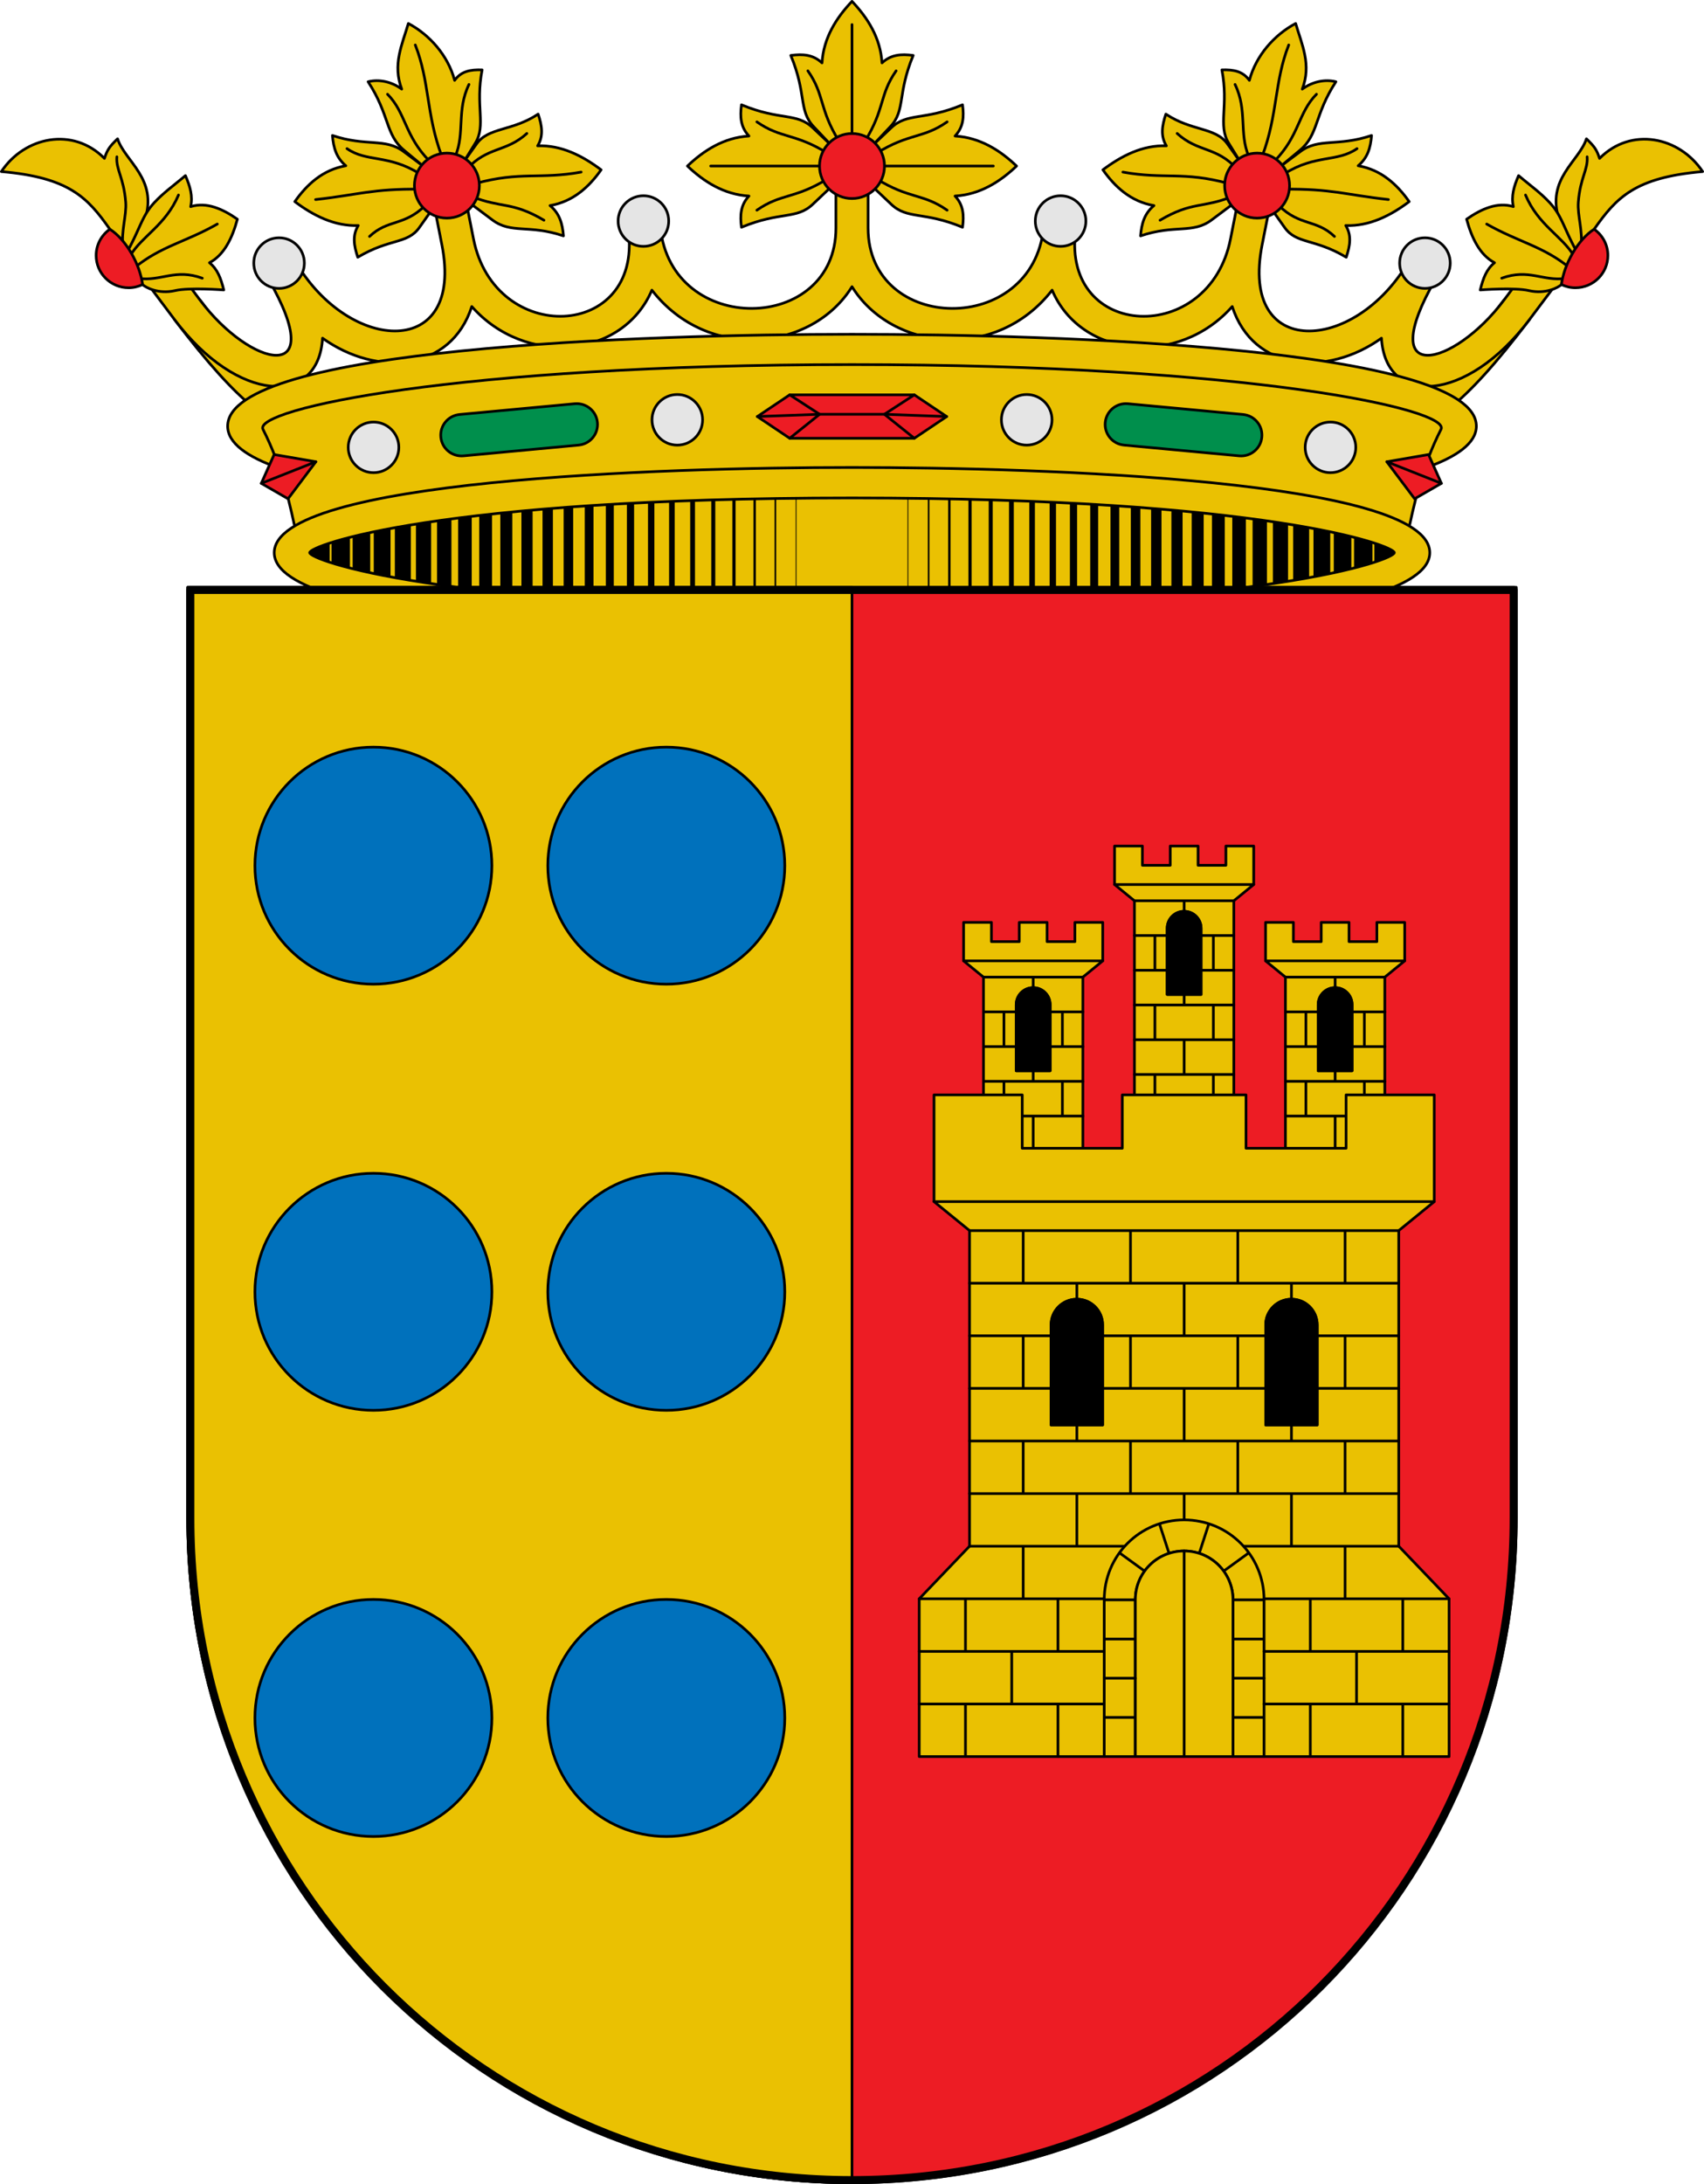 <svg xmlns="http://www.w3.org/2000/svg" viewBox="0 0 640 820">
  <g stroke="#000" stroke-linecap="round" stroke-linejoin="round">
    <path fill="#eac102" d="M529.552 207.5c0 8.415-45.943 25.526-209.552 25.526s-209.552-17.111-209.552-25.526S156.391 181.974 320 181.974s209.552 17.111 209.552 25.526z"/>
    <g fill="none">
      <path stroke-width="6.6" d="M135.754 196.496v22.009"/>
      <path stroke-width="6.3" d="M143.527 194.709v25.582"/>
      <path stroke-width="6" d="M151.3 193.536v27.927"/>
      <path stroke-width="5.7" d="M159.073 192.085v30.83"/>
      <path stroke-width="5.4" d="M166.847 190.801v33.398"/>
      <path stroke-width="5.1" d="M174.62 189.685v35.631"/>
      <path stroke-width="4.8" d="M182.393 188.569v37.863"/>
      <path stroke-width="4.5" d="M190.166 187.619v39.761"/>
      <path stroke-width="4.2" d="M197.94 187.005v40.99"/>
      <path stroke-width="3.9" d="M205.714 186.28v42.441"/>
      <path stroke-width="3.6" d="M213.487 185.163v44.674"/>
      <path stroke-width="3.3" d="M221.261 184.549v45.903"/>
      <path stroke-width="3" d="M229.034 184.27v46.461"/>
      <path stroke-width="2.7" d="M236.807 183.6v47.8"/>
      <path stroke-width="2.4" d="M244.58 183.042v48.917"/>
      <path stroke-width="2.1" d="M252.354 182.707v49.587"/>
      <path stroke-width="1.8" d="M260.127 182.204v50.591"/>
      <path stroke-width="1.5" d="M267.9 181.869v51.262"/>
      <path stroke-width="1.2" d="M275.673 180.864v53.272"/>
      <path stroke-width=".9" d="M283.447 180.864v53.272"/>
      <path stroke-width=".6" d="M291.22 180.864v53.272"/>
      <path stroke-width=".3" d="M298.993 180.864v53.272"/>
      <path stroke-width="7.2" d="M120.207 201.799v11.402"/>
      <path stroke-width="6.9" d="M127.98 198.951v17.097"/>
      <path stroke-width="6.6" d="M504.246 196.496v22.009"/>
      <path stroke-width="6.3" d="M496.473 194.709v25.582"/>
      <path stroke-width="6" d="M488.7 193.536v27.927"/>
      <path stroke-width="5.7" d="M480.927 192.085v30.83"/>
      <path stroke-width="5.4" d="M473.153 190.801v33.398"/>
      <path stroke-width="5.1" d="M465.38 189.685v35.631"/>
      <path stroke-width="4.8" d="M457.607 188.569v37.863"/>
      <path stroke-width="4.5" d="M449.834 187.619v39.761"/>
      <path stroke-width="4.2" d="M442.06 187.005v40.99"/>
      <path stroke-width="3.9" d="M434.287 186.28v42.441"/>
      <path stroke-width="3.6" d="M426.514 185.163v44.674"/>
      <path stroke-width="3.3" d="M418.739 184.549v45.903"/>
      <path stroke-width="3" d="M410.966 184.27v46.461"/>
      <path stroke-width="2.7" d="M403.193 183.6v47.8"/>
      <path stroke-width="2.4" d="M395.42 183.042v48.917"/>
      <path stroke-width="2.1" d="M387.646 182.707v49.587"/>
      <path stroke-width="1.8" d="M379.873 182.204v50.591"/>
      <path stroke-width="1.5" d="M372.1 181.869v51.262"/>
      <path stroke-width="1.2" d="M364.327 180.864v53.272"/>
      <path stroke-width=".9" d="M356.553 180.864v53.272"/>
      <path stroke-width=".6" d="M348.78 180.864v53.272"/>
      <path stroke-width=".3" d="M341.007 180.864v53.272"/>
      <path stroke-width="7.2" d="M519.793 201.799v11.402"/>
      <path stroke-width="6.9" d="M512.02 198.951v17.097"/>
    </g>
    <path fill="#eac102" d="m305.27 47.975 7.195 6.809v15.102l-7.195 6.81c-6.137 5.809-12.206 2.575-26.785 8.63-.598-4.573-.337-8.356 2.811-11.723-9.445-.566-16.972-5.431-23.111-11.268 6.139-5.837 13.666-10.702 23.111-11.268-3.148-3.367-3.408-7.149-2.811-11.722 14.578 6.054 20.646 2.821 26.785 8.63z"/>
    <path fill="none" d="M308.954 62.335h-42.041M310.778 67.152c-12.326 7.643-17.396 5.39-26.507 11.761M310.778 57.518c-12.326-7.643-17.396-5.391-26.507-11.761"/>
    <path fill="#eac102" d="m327.549 54.797 6.808-7.197c5.807-6.139 2.574-12.209 8.627-26.792-4.572-.598-8.353-.337-11.719 2.812-.566-9.448-5.429-16.978-11.265-23.12-5.836 6.142-10.699 13.671-11.265 23.12-3.366-3.149-7.147-3.409-11.719-2.812 6.053 14.583 2.82 20.653 8.627 26.792l6.808 7.197z"/>
    <path fill="none" d="M320 51.286V9.231M315.185 53.11c-7.642-12.33-5.389-17.402-11.757-26.515"/>
    <path fill="#eac102" d="M108.724 147.361c-9.67-4.11-25.772-24.18-33.52-34.604l-9.664 7.206c12.534 16.551 22.108 26.968 29.745 33.065 3.819 3.049 7.152 5.091 10.645 6.118zM531.276 147.361c9.67-4.11 25.772-24.18 33.52-34.604l9.664 7.206c-12.534 16.551-22.108 26.968-29.745 33.065-3.819 3.049-7.152 5.091-10.645 6.118z"/>
    <path fill="#eac102" d="M244.843 108.928c-11.006 25.76-47.609 28.868-67.645 6.155-7.908 24.37-35.579 26.565-56.056 11.879-1.554 25.967-32.091 24.3-55.603-7 0 0-9.06-12.06-13.589-18.09-1.897-2.526-1.314-6.54 1.226-8.426 2.54-1.887 6.581-1.308 8.475 1.22 4.517 6.03 13.552 18.09 13.552 18.09 18.743 25.02 48.983 32.659 25.631-7.957-1.573-2.736-.642-6.636 2.076-8.257 2.718-1.621 6.699-.652 8.305 2.065 20.175 34.129 63.246 36.415 54.773-6.568l-3.699-18.766c-.596-3.023 1.769-6.265 4.811-6.853 3.042-.588 6.445 1.54 7.042 4.563l3.699 18.728c7.965 40.322 63.203 38.004 58.208-2.965-.364-2.985 2.312-5.907 5.314-6.265 3.002-.358 6.354 1.847 6.652 4.838 4.118 41.214 65.946 39.972 65.946.263V65.805c0-3.157 2.839-6.118 6.04-6.118s6.04 2.961 6.04 6.118v19.779c0 39.709 61.828 40.952 65.946-.263.299-2.992 3.65-5.196 6.652-4.838 3.002.358 5.678 3.28 5.314 6.265-4.996 40.969 50.243 43.287 58.208 2.965l3.699-18.728c.597-3.023 4-5.151 7.042-4.563 3.042.588 5.407 3.829 4.811 6.853l-3.699 18.766c-8.473 42.983 34.597 40.697 54.773 6.568 1.606-2.717 5.587-3.686 8.305-2.065 2.718 1.621 3.649 5.521 2.076 8.257-23.352 40.616 6.888 32.977 25.631 7.957 0 0 9.034-12.06 13.552-18.09 1.894-2.528 5.935-3.107 8.475-1.22 2.54 1.887 3.124 5.901 1.226 8.426-4.53 6.03-13.589 18.09-13.589 18.09-23.512 31.3-54.049 32.967-55.603 7-20.477 14.686-48.148 12.491-56.056-11.879-20.036 22.713-56.639 19.605-67.645-6.155-21.01 27.072-60.177 22.887-75.157-1.292-14.98 24.179-54.147 28.364-75.157 1.292z"/>
    <path fill="#eac102" d="M211.628 88.559c-13.126-4.405-19.565-.634-26.707-5.987l-8.101-6.072-3.128-15.041 5.294-7.428c4.496-6.309 13.476-4.734 23.133-11.198 1.502 4.487 2.04 8.271-.193 11.921 8.906-.35 16.922 3.79 23.842 8.998-4.506 6.394-10.506 11.956-19.177 13.431 3.624 3.042 4.649 6.775 5.037 11.377zM159.668 62.915l-8.094-6.038c-6.97-5.199-14.017-1.719-26.714-6.02.389 4.601 1.413 8.335 5.038 11.376-8.672 1.476-14.664 7.071-19.171 13.465 6.92 5.207 14.929 9.314 23.834 8.965-2.232 3.649-1.694 7.433-.192 11.919 11.985-7.158 18.675-4.864 23.139-11.164l5.287-7.463z"/>
    <path fill="none" d="M158.018 71.032c-18.251-.218-23.41 2.123-39.483 3.886M157.452 65.136c-11.588-7.209-19.737-4.183-27.126-9.332M159.601 77.264c-7.902 7.698-13.95 4.995-20.807 11.508"/>
    <path fill="#eac102" d="m173.731 61.489 4.819-7.803c4.075-6.599-.109-14.008 2.53-27.447-4.38-.153-7.847.472-10.33 3.925-2.479-9.33-9.41-17.128-17.382-21.355-2.369 8.089-5.997 15.403-2.48 24.649-3.784-2.802-8.502-3.807-12.635-2.772 8.193 12.541 6.409 19.839 13.566 25.776l7.825 6.49z"/>
    <path fill="none" d="M170.996 58.675c3.697-8.74.41-17.176 5.137-26.967M161.32 60.477c-9.385-9.482-8.844-18.119-15.778-25.103M165.962 58.733c-5.951-15.842-4.518-27.934-9.991-41.852M175.286 63.544c7.86-8.654 14.697-6.254 22.591-13.436M177.216 73.8c11.284 4.481 15.008 1.758 27.084 8.874M178.575 68.897c17.073-4.669 24.112-1.463 39.693-4.29"/>
    <path fill="#ed1c24" fill-rule="evenodd" d="M180.051 69.688c0 6.738-5.462 12.2-12.2 12.2s-12.2-5.462-12.2-12.2 5.462-12.2 12.2-12.2 12.2 5.462 12.2 12.2z"/>
    <path fill="#eac102" d="M41.258 86.054C32.915 74.217 26.007 66.617.5 64.422c8.726-13.123 26.9-16.922 38.721-4.947 1.118-3.277 1.808-4.345 4.933-7.373 2.787 8.546 15.197 15.004 10.274 30.307l-4.838 15.039z"/>
    <path fill="none" d="M46.183 92.837c-.743-6.259 1.411-11.905 1.027-16.929-.703-9.193-3.714-12.221-3.316-17.036"/>
    <path fill="#eac102" d="M47.524 95.004C52.126 86.793 53.032 82.284 56.48 77.815c3.442-4.462 9.073-8.382 13.162-11.885 1.794 4.116 2.82 7.712 1.964 11.648 5.907-1.853 12.005.822 17.556 4.721-1.898 6.995-4.941 13.431-10.493 16.34 2.963 2.349 4.305 5.812 5.373 10.23 0 0-12.751-1.026-18.302.242-6.34 1.449-11.154-1.26-12.195-2.282z"/>
    <path fill="none" d="M50.666 100.391c9.921-8.025 19.004-9.49 30.947-16.268M48.949 95.946c4.339-7.3 13.269-11.369 18.089-22.724M52.053 104.519c8.534 1.168 13.71-3.78 23.92-.073"/>
    <path fill="#ed1c24" fill-rule="evenodd" d="M53.545 106.83c-1.597.763-3.349 1.208-5.24 1.208-6.738 0-12.2-5.431-12.2-12.13 0-4.084 2.041-7.655 5.153-9.854 6.13 3.874 11.337 13.259 12.287 20.776z"/>
    <path fill="#eac102" d="M428.372 88.559c13.126-4.405 19.565-.634 26.707-5.987l8.101-6.072 3.128-15.041-5.294-7.428c-4.496-6.309-13.476-4.734-23.133-11.198-1.502 4.487-2.04 8.271.193 11.921-8.906-.35-16.922 3.79-23.842 8.998 4.506 6.394 10.506 11.956 19.177 13.431-3.624 3.042-4.649 6.775-5.037 11.377zM480.332 62.915l8.094-6.038c6.97-5.199 14.017-1.719 26.714-6.02-.389 4.601-1.413 8.335-5.038 11.376 8.672 1.476 14.664 7.071 19.171 13.465-6.92 5.207-14.929 9.314-23.834 8.965 2.232 3.649 1.694 7.433.192 11.919-11.985-7.158-18.675-4.864-23.139-11.164l-5.287-7.463z"/>
    <path fill="none" d="M481.982 71.032c18.251-.218 23.41 2.123 39.483 3.886M482.548 65.136c11.588-7.209 19.737-4.183 27.126-9.332M480.399 77.264c7.902 7.698 13.95 4.995 20.807 11.508"/>
    <path fill="#eac102" d="m466.269 61.489-4.819-7.803c-4.075-6.599.109-14.008-2.53-27.447 4.38-.153 7.847.472 10.33 3.925 2.479-9.33 9.41-17.128 17.382-21.355 2.369 8.089 5.997 15.403 2.48 24.649 3.784-2.802 8.502-3.807 12.635-2.772-8.193 12.541-6.409 19.839-13.566 25.776l-7.825 6.49z"/>
    <path fill="none" d="M469.004 58.675c-3.697-8.74-.41-17.176-5.137-26.967M478.68 60.477c9.385-9.482 8.844-18.119 15.778-25.103M474.038 58.733c5.951-15.842 4.518-27.934 9.991-41.852M464.714 63.544c-7.86-8.654-14.697-6.254-22.591-13.436M462.784 73.8c-11.284 4.481-15.008 1.758-27.084 8.874M461.425 68.897c-17.073-4.669-24.112-1.463-39.693-4.29"/>
    <path fill="#eac102" d="M598.742 86.054c8.343-11.837 15.252-19.437 40.758-21.633-8.726-13.123-26.9-16.922-38.721-4.947-1.118-3.277-1.808-4.345-4.933-7.373-2.787 8.546-15.197 15.004-10.274 30.307l4.838 15.039z"/>
    <path fill="#eac102" d="M592.476 95.004c-4.602-8.211-5.508-12.72-8.956-17.189-3.442-4.462-9.073-8.382-13.162-11.885-1.794 4.116-2.82 7.712-1.964 11.648-5.907-1.853-12.005.822-17.556 4.721 1.898 6.995 4.941 13.431 10.493 16.34-2.963 2.349-4.305 5.812-5.373 10.23 0 0 12.751-1.026 18.302.242 6.34 1.449 11.154-1.26 12.195-2.282z"/>
    <path fill="none" d="M593.817 92.837c.743-6.259-1.411-11.905-1.027-16.929.703-9.193 3.714-12.221 3.316-17.036M589.335 100.391c-9.921-8.025-19.004-9.49-30.947-16.268M591.051 95.946c-4.339-7.3-13.269-11.369-18.089-22.724M587.947 104.519c-8.534 1.168-13.71-3.78-23.92-.073"/>
    <path fill="#ed1c24" fill-rule="evenodd" d="M586.455 106.83c1.597.763 3.349 1.208 5.24 1.208 6.738 0 12.2-5.431 12.2-12.13 0-4.084-2.041-7.655-5.153-9.854-6.13 3.874-11.337 13.259-12.287 20.776z"/>
    <path fill="#eac102" d="m334.73 47.975-7.195 6.809v15.102l7.195 6.81c6.137 5.809 12.206 2.575 26.785 8.63.598-4.573.337-8.356-2.811-11.723 9.445-.566 16.972-5.431 23.111-11.268-6.139-5.837-13.666-10.702-23.111-11.268 3.148-3.367 3.408-7.149 2.811-11.722-14.578 6.054-20.646 2.821-26.785 8.63z"/>
    <path fill="none" d="M331.046 62.335h42.041M329.222 67.152c12.326 7.643 17.396 5.39 26.507 11.761M329.222 57.518c12.326-7.643 17.396-5.391 26.507-11.761M324.815 53.11c7.642-12.33 5.389-17.402 11.757-26.515"/>
    <path fill="#ed1c24" fill-rule="evenodd" d="M332.2 62.335c0 6.738-5.462 12.2-12.2 12.2s-12.2-5.462-12.2-12.2 5.462-12.2 12.2-12.2 12.2 5.462 12.2 12.2z"/>
    <path fill="#e5e5e5" fill-rule="evenodd" d="M251.16 82.999c0 5.247-4.253 9.5-9.5 9.5s-9.5-4.253-9.5-9.5 4.253-9.5 9.5-9.5 9.5 4.253 9.5 9.5zM114.309 98.774c0 5.247-4.253 9.5-9.5 9.5s-9.5-4.253-9.5-9.5 4.253-9.5 9.5-9.5 9.5 4.253 9.5 9.5z"/>
    <path fill="#eac102" fill-rule="evenodd" d="M320 182.15c-168.57 0-220.116-19.27-220.116-22.15 0-2.88 51.546-22.151 220.116-22.151s220.116 19.27 220.116 22.151c0 2.88-51.546 22.15-220.116 22.15zm-166.243 3.832C114.506 180.8 85.5 172.649 85.5 160c0-29.396 156.668-34.5 234.5-34.5s234.5 5.104 234.5 34.5c0 12.649-29.006 20.8-68.257 25.982z"/>
    <path fill="#eac102" d="m195.211 185.982-83.261 17.712c-3.114-14.949-6.055-28.533-13.178-42.512-3.787-7.431 72.067-24.299 221.229-24.299s225.016 16.869 221.229 24.299c-7.123 13.979-10.064 27.562-13.178 42.512l-83.261-17.712z"/>
    <path fill="#008f4c" fill-rule="evenodd" d="m172.64 155.615 43.214-4.034c4.323-.404 8.129 2.735 8.534 7.037.406 4.302-2.748 8.091-7.071 8.494l-43.214 4.034c-4.323.404-8.129-2.735-8.534-7.037-.406-4.302 2.748-8.091 7.071-8.494z"/>
    <path fill="#e5e5e5" fill-rule="evenodd" d="M149.797 167.961c0 5.247-4.253 9.5-9.5 9.5s-9.5-4.253-9.5-9.5 4.253-9.5 9.5-9.5 9.5 4.253 9.5 9.5zM263.882 157.619c0 5.247-4.253 9.5-9.5 9.5s-9.5-4.253-9.5-9.5 4.253-9.5 9.5-9.5 9.5 4.253 9.5 9.5z"/>
    <path fill="#ed1c24" d="m98.138 181.472 4.821-10.819 15.674 2.708-10.448 13.905z"/>
    <path fill="none" d="m98.138 181.472 20.495-8.112"/>
    <path fill="#eac102" fill-rule="evenodd" d="M523.689 207.5c0 2.671-47.699 20.545-203.689 20.545s-203.689-17.874-203.689-20.545c0-2.671 47.699-20.546 203.689-20.546 155.99 0 203.689 17.874 203.689 20.546zm13.311 0c0 27.266-144.977 32-217 32s-217-4.734-217-32 144.977-32 217-32c72.023 0 217 4.734 217 32z"/>
    <path fill="#ed1c24" d="m296.597 148.238-12.16 8.155 12.16 8.154h46.806l12.16-8.154-12.16-8.155z"/>
    <path fill="none" d="m296.597 148.238 11.24 7.298-11.24 9.01"/>
    <path fill="none" d="m284.437 156.392 23.4-.856h24.327l23.4.856"/>
    <path fill="none" d="m343.403 148.238-11.24 7.298 11.24 9.01"/>
    <path fill="#008f4c" fill-rule="evenodd" d="m466.862 155.615-43.214-4.034c-4.323-.404-8.129 2.735-8.534 7.037-.406 4.302 2.748 8.091 7.071 8.494l43.214 4.034c4.323.404 8.129-2.735 8.534-7.037s-2.748-8.091-7.071-8.494z"/>
    <path fill="#ed1c24" d="m541.364 181.472-4.821-10.819-15.674 2.708 10.448 13.905z"/>
    <path fill="none" d="m541.364 181.472-20.495-8.112"/>
    <path fill="#e5e5e5" fill-rule="evenodd" d="M388.84 82.999c0 5.247 4.253 9.5 9.5 9.5s9.5-4.253 9.5-9.5-4.253-9.5-9.5-9.5-9.5 4.253-9.5 9.5zM525.691 98.774c0 5.247 4.253 9.5 9.5 9.5s9.5-4.253 9.5-9.5-4.253-9.5-9.5-9.5-9.5 4.253-9.5 9.5zM490.204 167.961c0 5.247 4.253 9.5 9.5 9.5s9.5-4.253 9.5-9.5-4.253-9.5-9.5-9.5-9.5 4.253-9.5 9.5zM376.118 157.619c0 5.247 4.253 9.5 9.5 9.5s9.5-4.253 9.5-9.5-4.253-9.5-9.5-9.5-9.5 4.253-9.5 9.5z"/>
    <path fill="#ed1c24" fill-rule="evenodd" d="M459.949 69.688c0 6.738 5.462 12.2 12.2 12.2s12.2-5.462 12.2-12.2-5.462-12.2-12.2-12.2-12.2 5.462-12.2 12.2z"/>
  </g>
  <g stroke="#000" stroke-linecap="round" stroke-linejoin="round">
    <path fill="#ed1c24" d="M70.5 220.5V570c0 137.801 111.699 249.5 249.5 249.5S569.5 707.801 569.5 570V220.5z"/>
    <path fill="#eac102" d="M70.5 220.5V570c0 137.801 111.699 249.5 249.5 249.5v-599z"/>
  </g>
  <g stroke="#000" stroke-linecap="round" stroke-linejoin="round">
    <path fill="#eac102" fill-rule="evenodd" d="M394.416 402.015v-24.812c0-3.54-2.842-6.391-6.371-6.391s-6.371 2.85-6.371 6.391v24.812zm-32.499-55.714h10.451v7.226h10.451v-7.226h10.451v7.226h10.451v-7.226h10.451v14.452l-7.465 6.101v92.645h-37.327v-92.645l-7.465-6.101z"/>
    <path fill="none" d="M361.916 360.753h52.257M369.382 366.854h37.327M369.382 405.973h37.327M369.382 419.012h37.327M369.382 379.894h12.295M399.025 379.894v13.04M377.066 379.894v13.04M388.045 366.854v3.958M388.045 402.015v3.958M399.025 405.973v13.039M377.066 405.973v13.039M394.414 379.894h12.295M369.382 392.933h12.295M394.414 392.933h12.295M388.045 419.012v13.039M369.382 432.051h37.327M399.025 432.051v13.039M377.066 432.051v13.039"/>
    <path fill-rule="evenodd" d="M394.416 402.015v-24.812c0-3.54-2.842-6.391-6.371-6.391s-6.371 2.85-6.371 6.391v24.812z"/>
    <path fill="#eac102" fill-rule="evenodd" d="M507.826 402.015v-24.812c0-3.54-2.842-6.391-6.371-6.391s-6.371 2.85-6.371 6.391v24.812zm-32.499-55.714h10.451v7.226h10.451v-7.226h10.451v7.226h10.451v-7.226h10.451v14.452l-7.465 6.101v92.645h-37.327v-92.645l-7.465-6.101z"/>
    <path fill="none" d="M475.326 360.753h52.257M482.791 366.854h37.327M482.791 405.973h37.327M482.791 419.012h37.327M482.791 379.894h12.295M512.434 379.894v13.04M490.475 379.894v13.04M501.455 366.854v3.958M501.455 402.015v3.958M512.434 405.973v13.039M490.475 405.973v13.039M507.824 379.894h12.295M482.791 392.933h12.295M507.824 392.933h12.295M501.455 419.012v13.039M482.791 432.051h37.327M512.434 432.051v13.039M490.475 432.051v13.039"/>
    <path fill-rule="evenodd" d="M507.826 402.015v-24.812c0-3.54-2.842-6.391-6.371-6.391s-6.371 2.85-6.371 6.391v24.812z"/>
    <path fill="#eac102" fill-rule="evenodd" d="M451.121 373.357v-24.812c0-3.54-2.842-6.391-6.371-6.391s-6.371 2.85-6.371 6.391v24.812zm-32.499-55.714h10.451v7.226h10.451v-7.226h10.451v7.226h10.451v-7.226h10.451v14.452l-7.465 6.101v92.646h-37.327v-92.646l-7.465-6.101z"/>
    <path fill="none" d="M418.621 332.095h52.257M426.086 338.196h37.327M426.086 377.315h37.327M426.086 390.354h37.327M426.086 351.236h12.295M455.73 351.236v13.039M433.77 351.236v13.039M444.75 338.196v3.958M444.75 373.357v3.958M455.73 377.315v13.039M433.77 377.315v13.039M451.119 351.236h12.295M426.086 364.275h12.295M451.119 364.275h12.295M444.75 390.354v13.039M426.086 403.393h37.327M455.73 403.393v13.039M433.77 403.393v13.039"/>
    <path fill-rule="evenodd" d="M451.121 373.357v-24.812c0-3.54-2.842-6.391-6.371-6.391s-6.371 2.85-6.371 6.391v24.812z"/>
    <path fill="#eac102" fill-rule="evenodd" d="M414.122 534.999v-37.553c0-5.358-4.314-9.672-9.672-9.672-5.359 0-9.672 4.314-9.672 9.672v37.553zm80.601 0v-37.553c0-5.358-4.314-9.672-9.672-9.672s-9.672 4.314-9.672 9.672v37.553zM544.25 659.5v-59.245l-18.899-19.748V462.016l13.341-10.876V411.071h-33.13v20.035h-37.577V411.071H421.515v20.035h-37.577V411.071h-33.13v40.069l13.341 10.876v118.49l-18.899 19.748V659.5h81.156v-58.852c0-10.162 8.181-18.343 18.344-18.343 10.162 0 18.344 8.181 18.344 18.343V659.5z"/>
    <path fill="none" d="M350.809 451.14h187.883M362.621 639.752V659.5M414.122 501.513h61.256M345.25 620.003h69.483M474.767 639.752h69.483M379.992 620.003v19.748M362.621 600.255v19.748M397.362 600.255v19.748M397.362 639.752V659.5M475.378 521.261h-61.256M525.351 541.01H364.149M525.351 560.758H364.149M444.75 481.764v19.748M485.05 534.999v6.01M444.75 521.261v19.748M404.45 534.999v6.01M384.3 462.016v19.748M505.2 462.016v19.748M424.6 462.016v19.748M464.9 462.016v19.748M444.75 560.758v9.874M526.879 639.752V659.5M509.508 620.003v19.748M526.879 600.255v19.748M492.138 600.255v19.748M492.138 639.752V659.5M422.257 580.506h-58.108M345.25 600.255h69.484M474.767 620.003h69.483M345.25 639.752h69.483M467.243 580.506h58.108M544.25 600.255h-69.484M364.149 462.016h161.201M364.149 481.764h161.201M384.3 501.513v19.748M505.2 501.513v19.748M424.6 501.513v19.748M464.9 501.513v19.748M485.05 481.764v6.01M404.45 481.764v6.01M384.3 541.01v19.748M505.2 541.01v19.748M424.6 541.01v19.748M464.9 541.01v19.748M485.05 560.758v19.748M404.45 560.758v19.748M384.3 580.506v19.748M505.2 580.506v19.748M364.149 501.513h30.628M394.778 521.261h-30.628M494.722 501.513h30.628M525.351 521.261h-30.628"/>
    <path fill-rule="evenodd" d="M494.722 534.999v-37.553c0-5.358-4.314-9.672-9.672-9.672s-9.672 4.314-9.672 9.672v37.553z"/>
    <path fill="none" d="M414.733 644.787h11.673M414.733 600.648h11.673M463.094 600.648h11.673M420.465 583.006l9.444 6.861M435.474 572.101l3.608 11.101M469.035 583.006l-9.444 6.861M454.026 572.101l-3.608 11.101M414.733 615.361h11.673M463.094 615.361h11.673M463.094 644.787h11.673M414.733 659.5v-58.852c0-16.629 13.387-30.016 30.017-30.016s30.017 13.387 30.017 30.016V659.5"/>
    <path fill="#eac102" fill-rule="evenodd" d="M426.406 600.648c0-10.162 8.181-18.343 18.344-18.343 10.162 0 18.344 8.181 18.344 18.343V659.5h-36.687z"/>
    <path fill="none" d="M463.094 630.074h11.673M414.733 630.074h11.673"/>
    <path fill-rule="evenodd" d="M414.122 534.999v-37.553c0-5.358-4.314-9.672-9.672-9.672-5.359 0-9.672 4.314-9.672 9.672v37.553z"/>
    <path fill="none" d="M444.75 582.305V659.5"/>
    <path fill="#0071bc" d="M205.75 325c0 24.577 19.923 44.5 44.5 44.5s44.5-19.923 44.5-44.5c0-24.577-19.923-44.5-44.5-44.5s-44.5 19.923-44.5 44.5zM95.75 325c0 24.577 19.923 44.5 44.5 44.5 24.577 0 44.5-19.923 44.5-44.5 0-24.577-19.923-44.5-44.5-44.5-24.577 0-44.5 19.923-44.5 44.5zM205.75 485c0 24.577 19.923 44.5 44.5 44.5s44.5-19.923 44.5-44.5-19.923-44.5-44.5-44.5-44.5 19.923-44.5 44.5zM95.75 485c0 24.577 19.923 44.5 44.5 44.5 24.577 0 44.5-19.923 44.5-44.5s-19.923-44.5-44.5-44.5c-24.577 0-44.5 19.923-44.5 44.5zM205.75 645c0 24.577 19.923 44.5 44.5 44.5s44.5-19.923 44.5-44.5c0-24.577-19.923-44.5-44.5-44.5s-44.5 19.923-44.5 44.5zM95.75 645c0 24.577 19.923 44.5 44.5 44.5 24.577 0 44.5-19.923 44.5-44.5 0-24.577-19.923-44.5-44.5-44.5-24.577 0-44.5 19.923-44.5 44.5z"/>
  </g>
  <path fill="none" stroke="#000" stroke-linecap="round" stroke-linejoin="round" stroke-width="3" d="M71.5 221.5V570c0 137.801 110.699 248.5 248.5 248.5S568.5 707.801 568.5 570V221.5z"/>
</svg>
